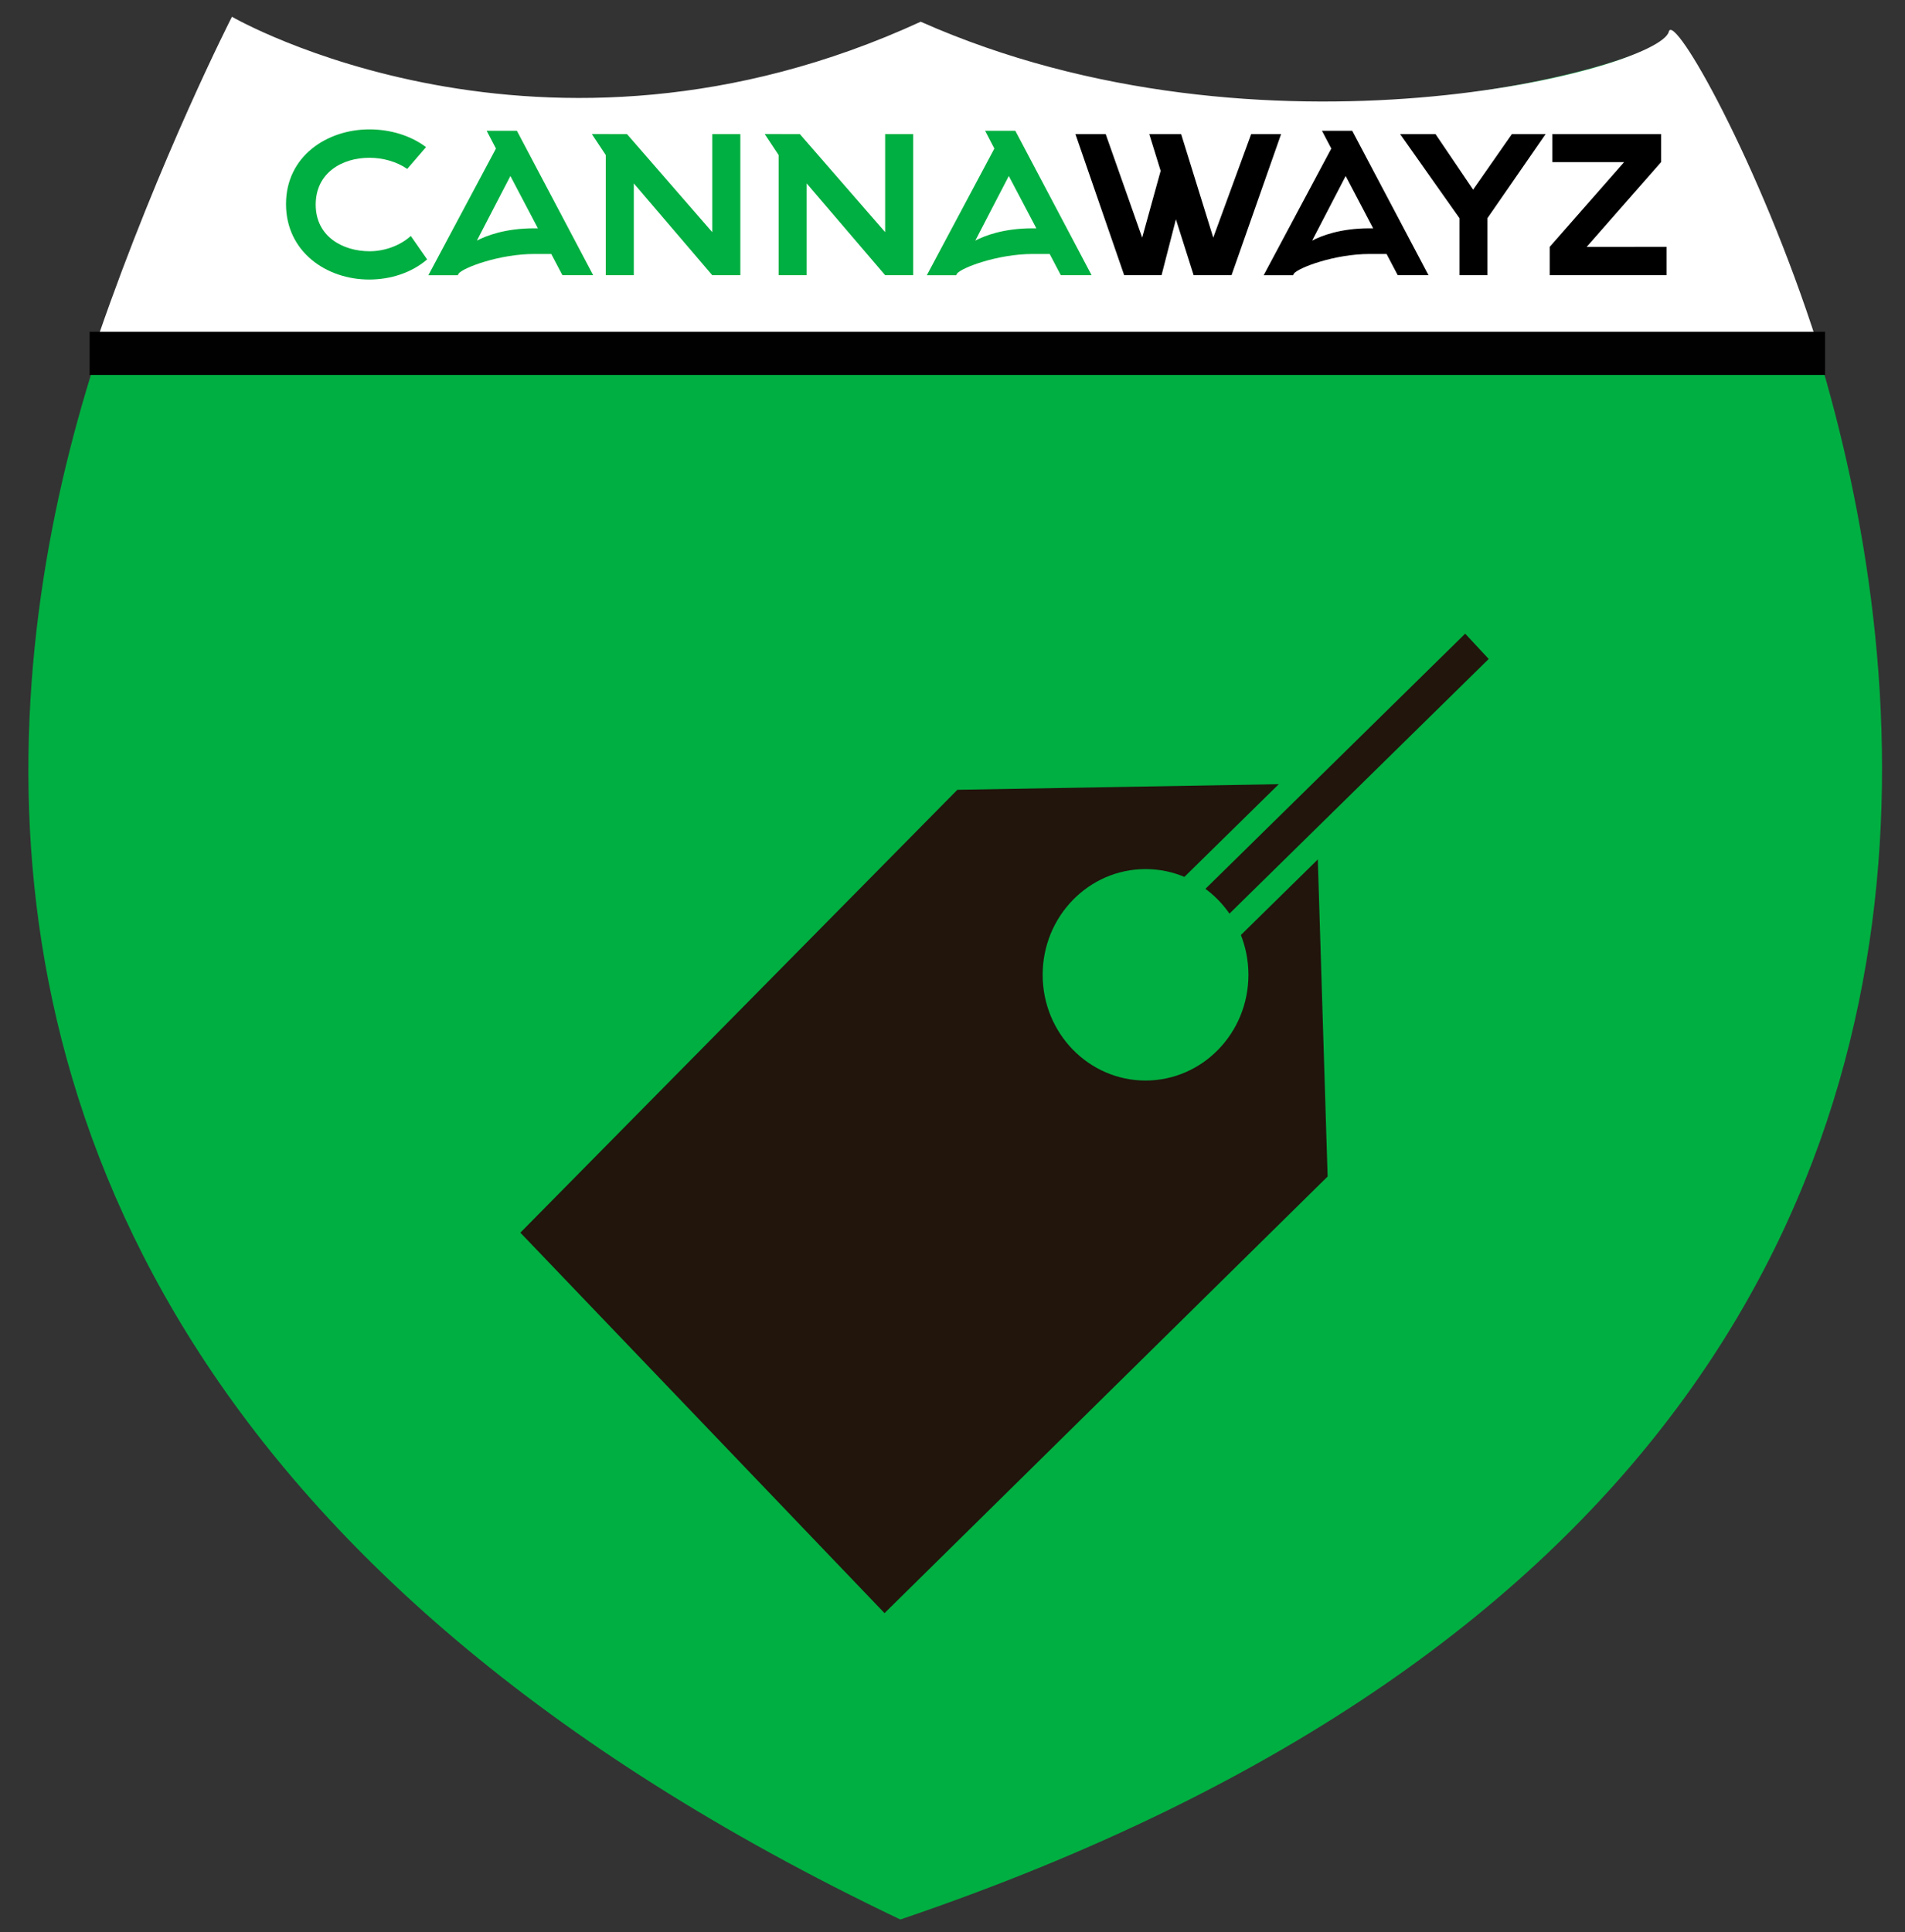 <?xml version="1.0" encoding="utf-8"?>
<!-- Generator: Adobe Illustrator 16.0.0, SVG Export Plug-In . SVG Version: 6.00 Build 0)  -->
<!DOCTYPE svg PUBLIC "-//W3C//DTD SVG 1.1//EN" "http://www.w3.org/Graphics/SVG/1.1/DTD/svg11.dtd">
<svg version="1.1" id="Слой_1" xmlns="http://www.w3.org/2000/svg" xmlns:xlink="http://www.w3.org/1999/xlink" x="0px" y="0px"
	 width="58.066px" height="58.887px" viewBox="0 0 58.066 58.887" enable-background="new 0 0 58.066 58.887" xml:space="preserve">
<rect x="0" y="0" width="58.066" height="58.887" fill="#333333" stroke="none"/>
<path fill="#00AF41" d="M7.416,1.076c0,0,8.932,5.029,20.494-0.28C38.336,5.42,50.164,2.018,50.904,1.1
	c0.742-0.915,24.311,41.2-23.461,57.398C-16.639,37.492,7.416,1.076,7.416,1.076z"/>
<g>
	<path fill="#FFFFFF" d="M50.867,0.965c-0.283,1.136-12.383,4.322-22.803-0.303C16.5,5.977,7.07,0.511,7.07,0.511
		s-2.184,4.271-4.057,9.688l52.385,0.279C53.617,4.91,51.02,0.361,50.867,0.965z"/>
</g>
<rect x="2.732" y="10.111" fill="#010101" width="52.898" height="1.316"/>
<polygon fill="#21150C" points="15.861,37.566 26.961,49.161 40.467,35.855 40.096,23.879 29.182,24.069 "/>
<polygon fill="#21150C" stroke="#00AF41" stroke-width="0.709" stroke-miterlimit="10" points="36.035,27.286 44.672,18.803 
	45.871,20.094 37.234,28.577 "/>
<ellipse fill="#00AF41" cx="34.917" cy="29.708" rx="3.136" ry="3.222"/>
<path fill="#00AF41" d="M13.02,7.906c-0.473,0.406-1.113,0.613-1.769,0.613c-1.304,0-2.533-0.847-2.533-2.3
	c0-1.462,1.254-2.276,2.541-2.276c0.631,0,1.254,0.184,1.727,0.54l-0.573,0.665c-0.324-0.224-0.747-0.34-1.154-0.34
	c-0.831,0-1.636,0.457-1.636,1.428c0,0.972,0.823,1.421,1.644,1.421c0.449,0,0.923-0.166,1.255-0.466L13.02,7.906z"/>
<path fill="#00AF41" d="M14.834,3.986h0.922l2.325,4.401h-0.938l-0.34-0.647h-0.515c-1.063,0-2.168,0.415-2.309,0.598l-0.025,0.05
	h-0.897l2.06-3.861L14.834,3.986z M16.396,6.959l-0.839-1.595l-1.021,1.968c0.274-0.143,0.855-0.374,1.744-0.374L16.396,6.959
	L16.396,6.959z"/>
<path fill="#00AF41" d="M19.111,4.086l2.599,2.989V4.086h0.856v4.301H21.71l-2.391-2.798v2.798h-0.855V4.725l-0.424-0.64
	L19.111,4.086L19.111,4.086z"/>
<path fill="#00AF41" d="M24.38,4.086l2.6,2.989V4.086h0.855v4.301H26.98l-2.392-2.798v2.798h-0.855V4.725l-0.424-0.64L24.38,4.086
	L24.38,4.086z"/>
<path fill="#00AF41" d="M30.027,3.986h0.921l2.325,4.401h-0.938L31.995,7.74H31.48c-1.063,0-2.168,0.415-2.309,0.598l-0.025,0.05
	H28.25l2.059-3.861L30.027,3.986z M31.589,6.959l-0.84-1.595l-1.021,1.968c0.273-0.143,0.854-0.374,1.743-0.374L31.589,6.959
	L31.589,6.959z"/>
<path d="M35.031,4.086h0.971l0.979,3.156l1.156-3.156h0.912l-1.511,4.301h-1.155l-0.54-1.703l-0.438,1.703h-1.139l-1.486-4.301
	h0.922l1.113,3.156l0.563-2.035L35.031,4.086z"/>
<path d="M40.295,3.986h0.922l2.325,4.401h-0.938l-0.34-0.647h-0.516c-1.063,0-2.167,0.415-2.309,0.598l-0.024,0.05h-0.897
	l2.061-3.861L40.295,3.986z M41.855,6.959l-0.838-1.595l-1.021,1.968c0.273-0.143,0.855-0.374,1.744-0.374L41.855,6.959
	L41.855,6.959z"/>
<path d="M45.336,6.652v1.735h-0.848V6.652l-1.811-2.565h1.079l1.146,1.693l1.181-1.693h1.028L45.336,6.652z"/>
<path d="M47.236,8.387V7.524l2.268-2.583h-2.186V4.086h3.313v0.854l-2.267,2.583H50.8v0.863H47.236z"/>
</svg>
